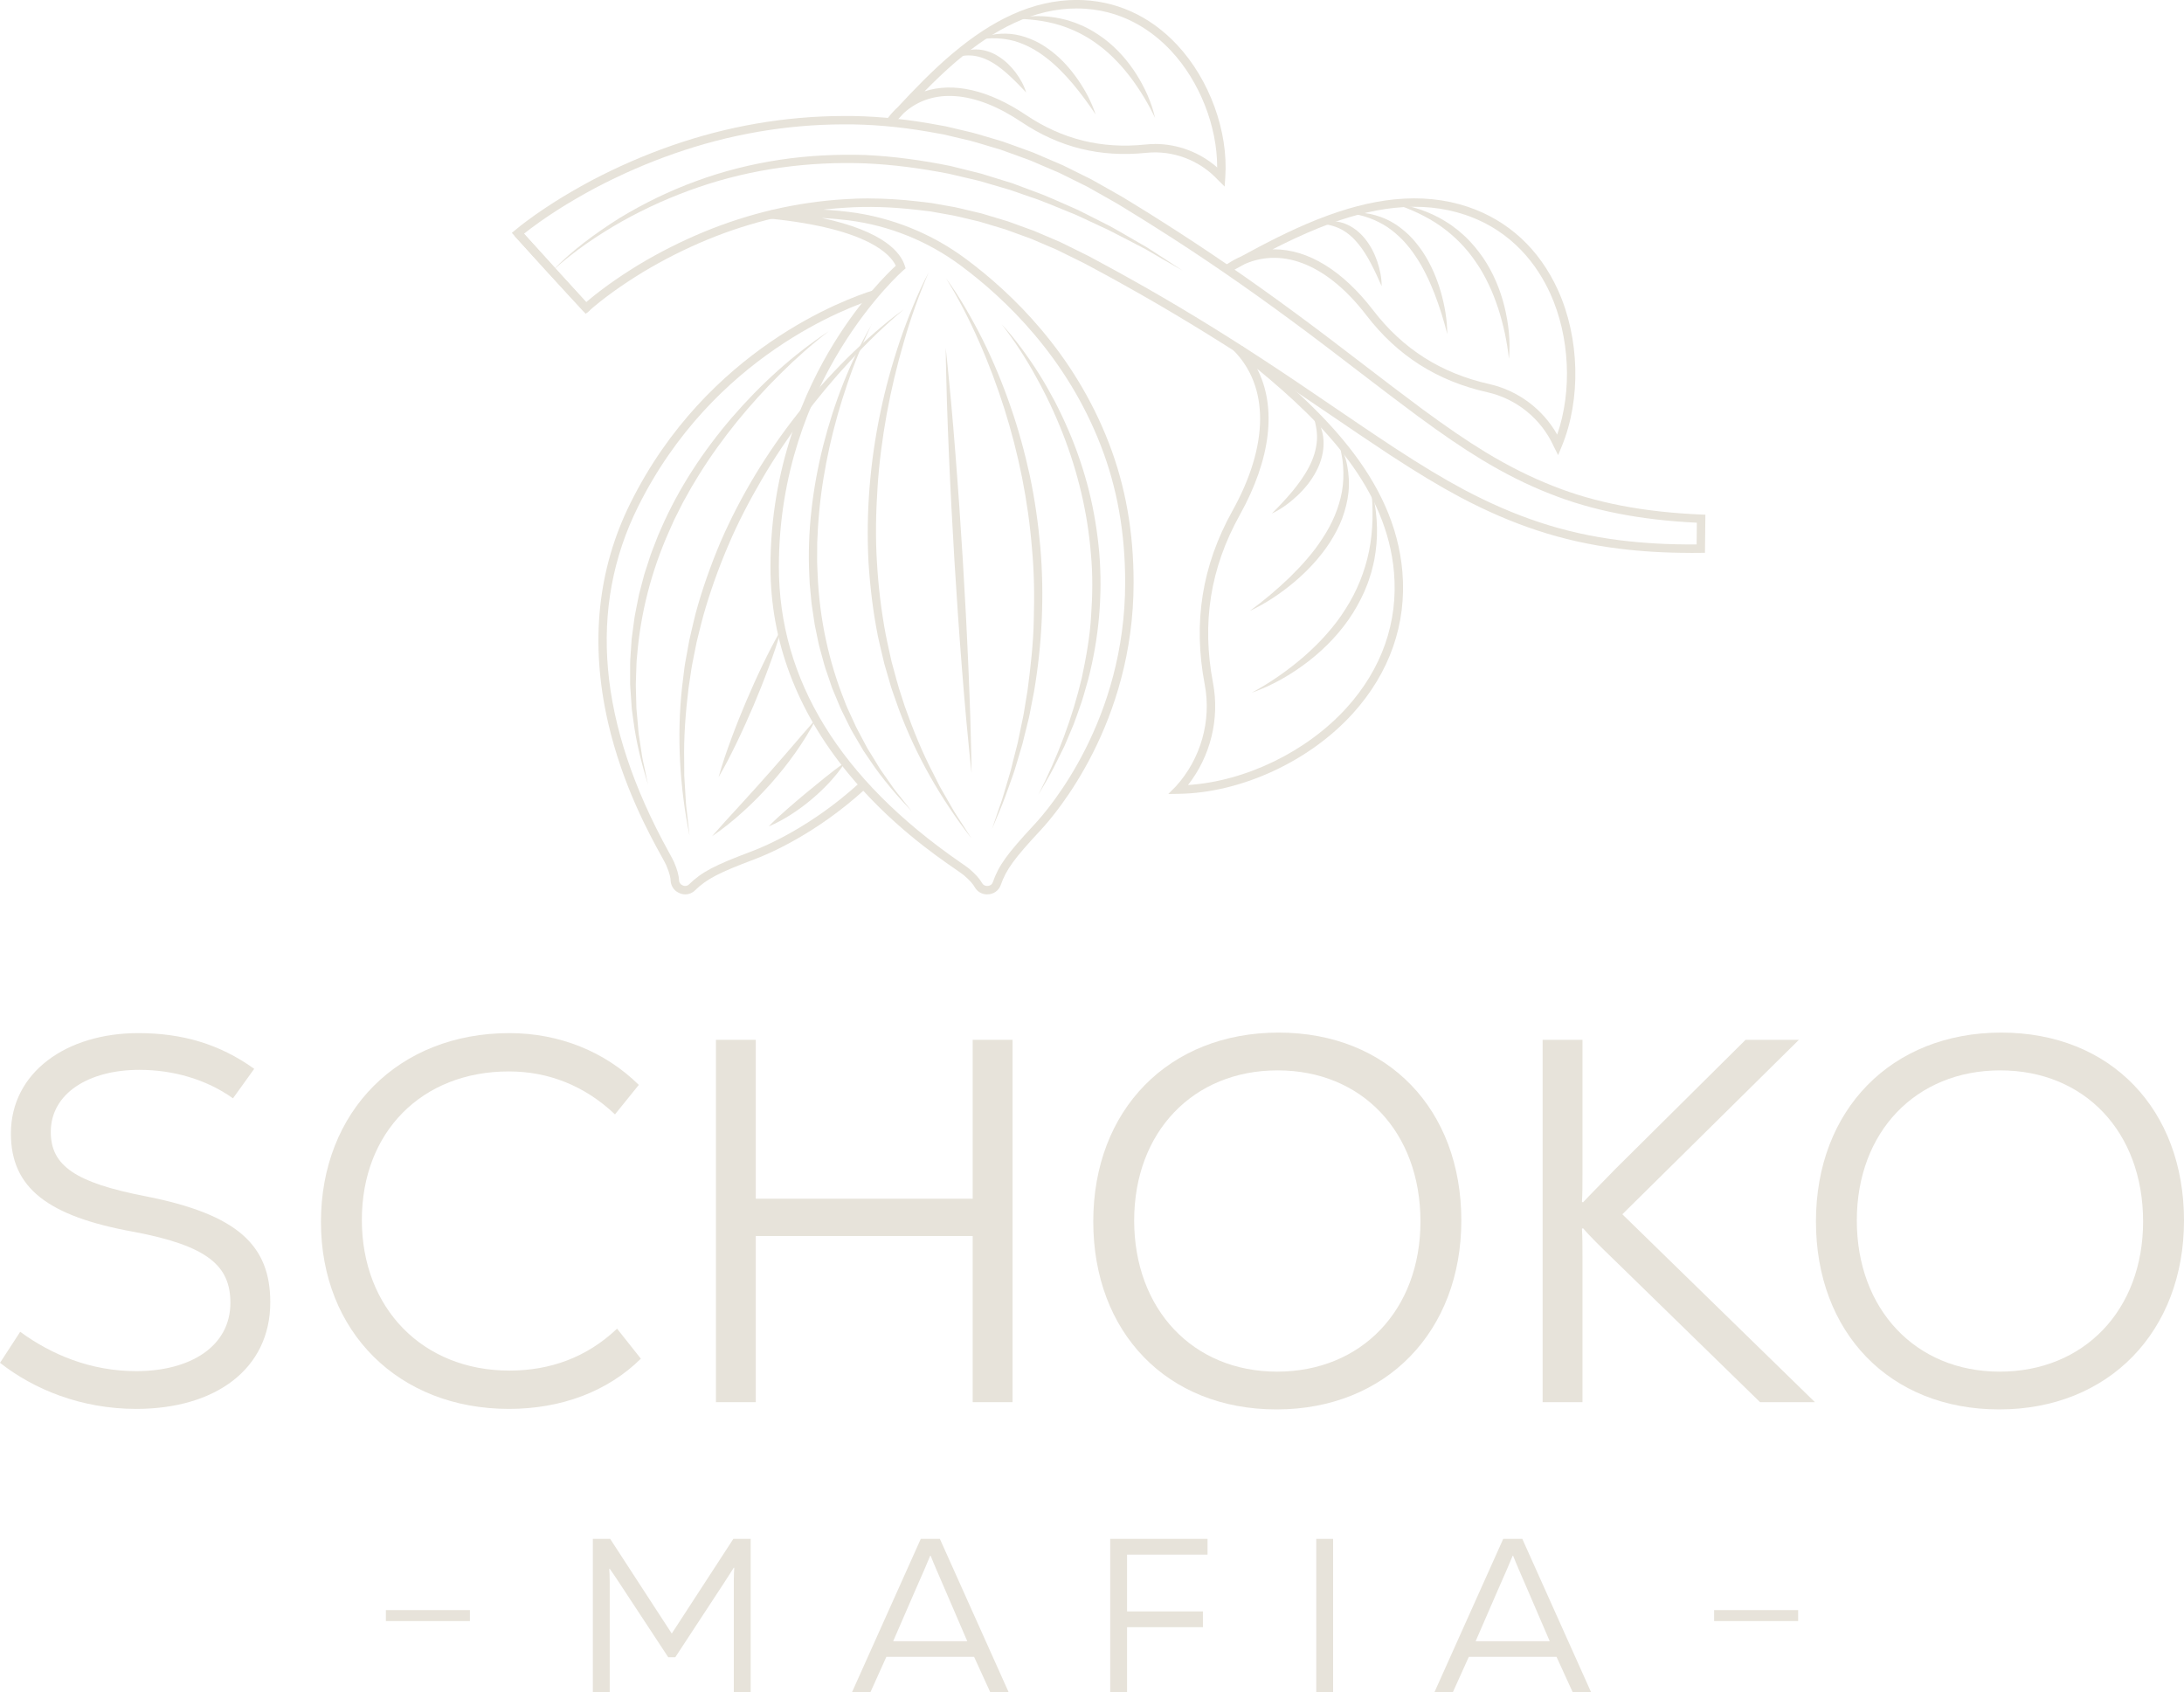 <?xml version="1.0" encoding="UTF-8"?><svg id="b" xmlns="http://www.w3.org/2000/svg" viewBox="0 0 833.53 645.94"><defs><style>.d{fill:#e7e3da;}</style></defs><g id="c"><path class="d" d="M0,520.18l7.71-11.85c11.85,8.69,26.87,15.02,44.26,15.02,20.74,0,35.96-9.48,35.96-26.08,0-14.03-8.5-21.73-36.75-27.07-32.99-5.93-47.02-16.79-47.02-37.54,0-23.31,21.14-38.33,48.6-38.33,16.79,0,31.02,4.15,44.26,13.63l-8.1,11.26c-10.27-7.31-22.92-10.87-35.76-10.87-19.16,0-33.78,8.89-33.78,23.71,0,13.04,9.68,19.36,35.96,24.5,35.37,6.91,47.81,18.77,47.81,40.5,0,25.49-20.94,40.7-51.17,40.7-21.14,0-39.12-7.51-51.96-17.58Z"/><path class="d" d="M122.49,466.44c0-42.28,29.64-72.11,71.92-72.11,19.16,0,36.55,7.11,49.39,19.76l-9.09,11.26c-11.46-10.87-25.29-16.4-40.5-16.4-33.19,0-56.11,23.12-56.11,56.7s23.12,57.49,56.31,57.49c15.41,0,29.44-4.94,41.09-16l9.09,11.46c-12.64,12.45-30.23,19.16-50.38,19.16-42.08,0-71.72-29.44-71.72-71.32Z"/><path class="d" d="M371.23,396.89h15.21v138.3h-15.21v-63.42h-82.78v63.42h-15.21v-138.3h15.21v60.65h82.78v-60.65Z"/><path class="d" d="M417.25,466.24c0-42.68,28.85-72.11,70.73-72.11s69.74,29.44,69.74,71.72-28.65,72.11-70.53,72.11-69.94-29.44-69.94-71.72ZM542.12,466.24c0-34.18-22.33-57.69-54.53-57.69s-54.73,23.51-54.73,57.3,22.33,57.69,54.53,57.69,54.73-23.51,54.73-57.3Z"/><path class="d" d="M619.17,463.47l73.5,71.72h-20.94l-56.11-54.73c-4.74-4.54-9.48-9.29-11.46-11.66l-.4.2c.2,3.16.2,6.52.2,11.26v54.93h-15.21v-138.3h15.21v50.58c0,4.94,0,8.3-.2,11.26l.4.2c2.37-2.57,6.91-7.11,12.45-12.84l49.59-49.2h20.35l-67.37,66.58Z"/><path class="d" d="M693.06,466.24c0-42.68,28.84-72.11,70.73-72.11s69.74,29.44,69.74,71.72-28.65,72.11-70.53,72.11-69.94-29.44-69.94-71.72ZM817.92,466.24c0-34.18-22.33-57.69-54.53-57.69s-54.73,23.51-54.73,57.3,22.33,57.69,54.53,57.69,54.73-23.51,54.73-57.3Z"/><path class="d" d="M279.89,587.37h6.61v58.57h-6.44v-42.67c0-2.09.08-3.51.17-4.85l-.17-.08c-.67,1.09-2.26,3.6-3.85,6.02l-18.49,28.2h-2.68l-18.49-28.11c-1.34-2.09-3.1-4.6-3.85-5.69l-.17.08c.08,1.34.17,2.76.17,4.85v42.25h-6.44v-58.57h6.61l23.51,36.14,23.51-36.14Z"/><path class="d" d="M377.95,645.94l-6.19-13.55h-33.47l-6.11,13.55h-7.03l26.27-58.57h7.28l26.27,58.57h-7.03ZM355.02,593.81c-1.26,3.01-2.93,7.03-5.86,13.55l-8.28,19.08h28.28l-8.28-19.24c-2.93-6.78-4.52-10.38-5.69-13.39h-.17Z"/><path class="d" d="M460.86,593.39h-30.71v21.67h28.95v6.02h-28.95v24.85h-6.44v-58.57h37.15v6.02Z"/><path class="d" d="M502.35,645.94v-58.57h6.44v58.57h-6.44Z"/><path class="d" d="M600.24,645.94l-6.19-13.55h-33.47l-6.11,13.55h-7.03l26.27-58.57h7.28l26.27,58.57h-7.03ZM577.32,593.81c-1.26,3.01-2.93,7.03-5.86,13.55l-8.28,19.08h28.28l-8.28-19.24c-2.93-6.78-4.52-10.38-5.69-13.39h-.17Z"/><path class="d" d="M645.26,211.03c-9.81,0-18.84-.54-27.49-1.63-10.81-1.34-21.29-3.69-31.15-6.96-9.53-3.13-19.38-7.38-29.3-12.64-8.01-4.28-16.27-9.25-26.77-16.11-8.18-5.38-16.3-10.91-24.15-16.25-8.56-5.83-17.42-11.86-26.19-17.58-17.65-11.55-34.35-21.69-51.05-30.99-3.27-1.86-6.64-3.68-9.9-5.44l-3.19-1.72c-1.56-.88-3.09-1.63-4.57-2.35-.62-.3-1.23-.6-1.85-.91l-6.39-3.15-9.72-4.16-9.87-3.59-9.96-2.99-3.36-.79c-.84-.19-1.69-.4-2.54-.6-1.38-.34-2.81-.68-4.22-.96l-8.49-1.51-5.13-.61c-9.82-1.12-18.75-1.39-27.29-.81-18.06,1.09-35.86,5.22-52.92,12.28-8.28,3.42-16.49,7.56-24.38,12.3-4.18,2.57-7.88,5.01-11.29,7.46-2.02,1.47-3.75,2.77-5.28,3.99-.84.67-1.68,1.35-2.46,2.02l-2.15,1.88-.66-.03q-.93-.05-27.08-29.05l-1.12-1.25,3.38-2.76,1.81-1.39c1.24-.94,2.45-1.8,3.56-2.59,2.14-1.51,4.45-3.07,7.09-4.76,4.46-2.84,9.2-5.6,14.5-8.45,9.94-5.23,20.21-9.71,30.54-13.31,21.34-7.46,43.36-11.27,65.47-11.34,10.43-.1,21.58.85,33.13,2.84l6.08,1.09,10.06,2.38c1.81.47,3.59,1.01,5.3,1.52.87.26,1.75.53,2.63.78l3.92,1.17,6.31,2.27c1.76.64,3.53,1.27,5.28,1.93l11.24,4.82,10.91,5.41,7.07,3.98c.62.36,1.24.71,1.86,1.06,1.7.96,3.46,1.95,5.05,2.97l3.08,1.89c3.29,2.02,6.69,4.11,10,6.25,16.45,10.41,33.53,22.13,50.76,34.84,8.69,6.38,17.33,13,25.69,19.41,7.44,5.7,15.14,11.6,22.7,17.2,9.58,7.05,17.07,12.16,24.3,16.56,8.78,5.31,17.17,9.51,25.64,12.83,16.08,6.42,34.59,9.99,56.61,10.91l1.56.07-.16,14.54-1.57.02c-1.3.02-2.59.03-3.87.03ZM331.61,75.75c5.95,0,12.15.37,18.73,1.13l5.27.63,8.57,1.52c1.5.3,2.96.66,4.38,1,.83.2,1.67.4,2.51.6l3.51.83,10.1,3.04,10.05,3.65,9.87,4.22,6.48,3.19c.62.31,1.23.61,1.83.91,1.52.74,3.09,1.51,4.7,2.42l3.16,1.71c3.27,1.77,6.65,3.59,9.95,5.46,16.76,9.33,33.52,19.51,51.24,31.1,8.79,5.73,17.66,11.77,26.24,17.61,7.84,5.34,15.95,10.86,24.11,16.22,10.42,6.8,18.6,11.73,26.52,15.96,9.75,5.17,19.44,9.36,28.79,12.43,9.67,3.21,19.95,5.51,30.55,6.82,9.19,1.16,18.8,1.68,29.35,1.6l.09-8.29c-21.71-1.03-40.07-4.66-56.1-11.06-8.63-3.38-17.18-7.66-26.12-13.07-7.31-4.45-14.88-9.6-24.54-16.72-7.59-5.62-15.3-11.52-22.75-17.23-8.35-6.4-16.97-13.01-25.64-19.37-17.17-12.67-34.19-24.35-50.59-34.72-3.29-2.12-6.68-4.2-9.95-6.22l-3.1-1.91c-1.54-.98-3.26-1.96-4.92-2.9-.63-.35-1.25-.71-1.87-1.06l-6.98-3.94-10.76-5.33-11.09-4.75c-1.67-.63-3.42-1.26-5.16-1.89l-6.22-2.24-3.83-1.14c-.87-.25-1.76-.52-2.64-.79-1.69-.51-3.43-1.03-5.15-1.48l-9.94-2.35-5.98-1.07c-11.36-1.96-22.31-2.89-32.56-2.8-21.76.07-43.43,3.82-64.43,11.16-10.18,3.55-20.3,7.96-30.09,13.11-5.21,2.8-9.88,5.52-14.28,8.32-2.59,1.66-4.87,3.19-6.96,4.67-1.09.77-2.27,1.62-3.47,2.53l-2.5,1.94c8.57,9.51,20.29,22.47,23.73,26.14l.55-.48c.82-.7,1.68-1.39,2.55-2.09,1.57-1.25,3.34-2.59,5.4-4.09,3.48-2.5,7.24-4.99,11.51-7.61,8.05-4.83,16.4-9.04,24.82-12.52,17.39-7.2,35.54-11.41,53.94-12.52,2.99-.2,6.03-.31,9.13-.31Z"/><path class="d" d="M354.51,103.8c-3.78,8.7-6.95,17.63-9.55,26.72-2.67,9.07-4.85,18.27-6.55,27.55-1.66,9.28-2.9,18.64-3.5,28.04-.62,9.39-.82,18.82-.24,28.22.54,9.39,1.64,18.75,3.39,27.99.44,2.31.99,4.6,1.47,6.9.26,1.15.49,2.3.77,3.44l.93,3.4c.64,2.26,1.19,4.56,1.9,6.8l2.17,6.72c3.14,8.87,6.67,17.65,11.06,26.01l1.59,3.17.8,1.58c.28.52.58,1.03.88,1.54l3.54,6.15c1.13,2.08,2.47,4.03,3.76,6.02l3.85,5.98c-11.62-14.97-21.25-31.68-27.84-49.6l-2.38-6.75c-.43-1.12-.71-2.28-1.05-3.42l-1-3.44-1-3.44c-.3-1.15-.55-2.32-.83-3.48-.53-2.33-1.13-4.64-1.61-6.98-1.87-9.37-3.01-18.88-3.61-28.41-.99-19.08.61-38.26,4.5-56.91,1.93-9.33,4.47-18.53,7.51-27.54,1.54-4.5,3.22-8.95,5.04-13.34,1.81-4.39,3.76-8.73,6.01-12.91Z"/><path class="d" d="M332.73,123.7c-3.64,7.46-6.77,15.14-9.4,22.99-2.68,7.82-4.92,15.78-6.73,23.83-1.77,8.05-3.14,16.19-3.91,24.38-.15,2.05-.4,4.09-.5,6.15l-.3,6.16-.03,6.16c-.02,1.03.02,2.05.07,3.08l.13,3.08c.7,16.41,4.13,32.68,10.24,47.95.68,1.94,1.58,3.79,2.44,5.66l1.29,2.81c.42.94.84,1.88,1.35,2.78l2.9,5.46.73,1.37.81,1.32,1.63,2.63,1.61,2.65.81,1.32c.27.44.59.85.88,1.28l3.57,5.08c1.14,1.73,2.48,3.31,3.78,4.93l3.86,4.89c-5.71-6.02-11.17-12.35-15.82-19.28l-1.76-2.59-.88-1.3-.79-1.35-3.17-5.41c-.55-.89-1.02-1.82-1.48-2.76l-1.39-2.81c-.92-1.88-1.9-3.73-2.65-5.69l-2.42-5.8c-.7-1.97-1.35-3.96-2.03-5.95-.32-1-.71-1.97-.97-2.99l-.83-3.03-.83-3.03c-.13-.51-.29-1.01-.4-1.52l-.33-1.54-1.27-6.16-.93-6.22c-.36-2.07-.47-4.17-.69-6.25l-.29-3.13c-.08-1.04-.1-2.09-.15-3.14-.84-16.76,1.25-33.56,5.32-49.74,4.13-16.17,10.19-31.88,18.56-46.24Z"/><path class="d" d="M360.92,106.05c2.74,3.66,5.21,7.53,7.53,11.49,2.31,3.96,4.51,7.98,6.57,12.09,4.08,8.22,7.61,16.72,10.61,25.41,3.03,8.68,5.45,17.57,7.41,26.56,1.91,9,3.19,18.14,4.01,27.3,1.56,18.35.68,36.89-2.4,55.01l-1.31,6.77c-.23,1.12-.41,2.26-.68,3.38l-.82,3.35-1.66,6.68-1.96,6.6-1,3.29c-.32,1.1-.75,2.17-1.12,3.25l-2.31,6.47c-1.56,4.3-3.44,8.49-5.18,12.71l2.2-6.5c.72-2.17,1.57-4.29,2.17-6.49l1.95-6.56c.31-1.1.68-2.18.95-3.29l.82-3.32,1.69-6.62,1.39-6.69.7-3.34c.24-1.11.39-2.24.58-3.36l1.11-6.73c1.16-9.01,2.24-18.05,2.38-27.14.27-9.07.15-18.17-.71-27.21-1.46-18.1-5.1-36.01-10.58-53.34-2.77-8.66-5.94-17.21-9.65-25.53-3.67-8.34-7.82-16.49-12.67-24.24Z"/><path class="d" d="M382.21,123.7c2.76,2.9,5.28,6.04,7.67,9.27,2.38,3.23,4.67,6.54,6.8,9.96,2.15,3.4,4.09,6.93,6,10.48.9,1.8,1.82,3.6,2.68,5.42.82,1.84,1.69,3.66,2.48,5.52,3.18,7.41,5.78,15.09,7.76,22.92,1.95,7.85,3.25,15.85,3.95,23.91,1.33,16.13-.18,32.47-4.22,48.09-1.13,3.88-2.1,7.79-3.54,11.56-.69,1.89-1.31,3.81-2.05,5.68l-2.34,5.57-1.19,2.77-1.34,2.7-2.68,5.39c-1.84,3.57-3.94,6.99-5.93,10.46,7.3-14.26,12.98-29.27,16.63-44.73,1.63-7.77,3.09-15.58,3.53-23.51.56-7.9.68-15.84-.07-23.73-1.26-15.79-5-31.37-10.82-46.15-2.9-7.4-6.3-14.61-10.19-21.56-3.83-6.99-8.18-13.71-13.11-20.02Z"/><path class="d" d="M360.92,132.67c.77,6.75,1.34,13.5,2.02,20.26.6,6.76,1.18,13.51,1.7,20.27.56,6.76,1,13.52,1.5,20.29l1.32,20.3,1.15,20.31c.32,6.77.7,13.54.97,20.32.3,6.77.54,13.55.77,20.33.14,6.78.4,13.56.45,20.35-.77-6.75-1.34-13.5-2.02-20.26-.6-6.76-1.18-13.51-1.7-20.27-.56-6.76-1-13.52-1.5-20.29l-1.32-20.3-1.14-20.31c-.32-6.77-.7-13.54-.97-20.32-.3-6.77-.54-13.55-.77-20.33-.15-6.78-.4-13.56-.45-20.35Z"/><path class="d" d="M376.91,341.37h-.26c-1.94,0-3.73-1.07-4.68-2.8-.47-.86-1.57-2.35-4.12-4.51-.51-.43-1.74-1.28-3.3-2.36-7.53-5.21-25.18-17.41-40.89-36.58-19.65-23.97-29.61-50.48-29.61-78.8,0-38.12,13.22-67.51,24.3-85.46,10.34-16.73,20.55-26.69,23.53-29.43-1.94-4.19-10.48-14.14-47.75-17.95l.03-3.2c9.95-.82,20.02-.61,29.91.62l.29.04c15.9,2.02,31.16,8.17,44.14,17.79,17.59,13.04,41.35,35.82,54.68,70.32,6.37,16.48,9.46,33.93,9.46,53.33,0,53.64-29.56,88.13-35.49,94.49-10.13,10.88-13.12,15-15.23,20.98-.74,2.1-2.76,3.51-5.02,3.51ZM313.7,83.21c23.68,5.06,30.04,13.21,31.61,18.2l.32,1.01-.8.69c-.48.41-47.57,41.79-47.57,113.22,0,43.09,23.25,81.01,69.11,112.73,1.76,1.22,2.92,2.02,3.55,2.55,2.34,1.99,3.98,3.81,4.86,5.41.38.7,1.1,1.13,1.86,1.13h.26c.9,0,1.7-.55,1.99-1.37,2.29-6.48,5.41-10.82,15.9-22.1,5.78-6.21,34.63-39.87,34.63-92.31,0-19-3.02-36.07-9.25-52.17-13.05-33.78-36.35-56.11-53.59-68.9-12.54-9.29-27.28-15.24-42.63-17.18l-.29-.04c-3.31-.41-6.63-.71-9.97-.89Z"/><path class="d" d="M344.9,118.13c-7.26,6.1-14.08,12.69-20.45,19.67-6.43,6.93-12.48,14.2-18.13,21.75-5.62,7.57-10.9,15.4-15.63,23.55-4.74,8.13-9.12,16.49-12.78,25.16-3.7,8.65-6.88,17.52-9.44,26.57-.64,2.26-1.17,4.56-1.75,6.83-.28,1.14-.59,2.28-.85,3.43l-.69,3.46c-.43,2.31-.97,4.61-1.32,6.93l-1.05,6.98c-1.14,9.34-1.89,18.77-1.68,28.21l.02,3.54v1.77c.02.59.07,1.18.11,1.77l.43,7.08c.09,2.37.42,4.71.69,7.06l.78,7.07c-3.74-18.58-4.92-37.83-2.83-56.81l.87-7.11c.12-1.19.38-2.36.58-3.53l.64-3.52.64-3.52c.24-1.17.54-2.33.8-3.49.56-2.32,1.06-4.66,1.67-6.97,2.5-9.22,5.71-18.24,9.42-27.04,7.61-17.53,17.59-33.98,29.38-48.95,5.89-7.49,12.25-14.6,18.99-21.31,3.38-3.35,6.87-6.58,10.45-9.7,3.58-3.12,7.25-6.14,11.13-8.88Z"/><path class="d" d="M316.53,126.25c-6.58,5.06-12.8,10.55-18.66,16.39-5.88,5.81-11.44,11.94-16.64,18.34-5.17,6.42-10.03,13.09-14.36,20.09-1.05,1.77-2.18,3.49-3.19,5.28l-3.01,5.38-2.77,5.5c-.48.91-.9,1.85-1.31,2.79l-1.25,2.81c-6.68,15-10.87,31.1-12.19,47.49-.25,2.04-.27,4.1-.34,6.16l-.1,3.09c-.04,1.03-.08,2.06-.03,3.09l.17,6.18.04,1.55.14,1.54.28,3.08.26,3.09.13,1.54c.05.51.15,1.02.22,1.53l.93,6.13c.25,2.06.75,4.07,1.19,6.09l1.28,6.09c-2.43-7.93-4.5-16.03-5.57-24.31l-.43-3.1-.2-1.55-.11-1.56-.43-6.25c-.1-1.04-.1-2.09-.09-3.13v-3.14c.01-2.09-.03-4.19.16-6.27l.42-6.27c.25-2.08.55-4.15.83-6.23.16-1.04.24-2.08.46-3.11l.61-3.08.61-3.09c.11-.51.19-1.03.32-1.54l.39-1.52,1.6-6.08,1.94-5.98c.6-2.01,1.44-3.94,2.17-5.9l1.13-2.93c.4-.97.84-1.92,1.26-2.88,6.71-15.38,16.07-29.49,26.92-42.16,10.9-12.63,23.32-24,37.21-33.13Z"/><path class="d" d="M311.39,274.47c-2.26,4.5-4.95,8.76-7.85,12.86-1.43,2.07-2.98,4.05-4.52,6.03-1.57,1.96-3.2,3.87-4.85,5.77-1.69,1.86-3.4,3.71-5.16,5.5-1.79,1.76-3.57,3.54-5.45,5.2-3.72,3.37-7.63,6.55-11.81,9.35,3.3-3.81,6.68-7.46,10.04-11.13,1.65-1.86,3.37-3.65,5.01-5.52,1.67-1.83,3.34-3.67,4.97-5.54,1.67-1.83,3.29-3.71,4.92-5.58,1.66-1.85,3.24-3.76,4.89-5.62,3.24-3.77,6.46-7.57,9.82-11.32Z"/><path class="d" d="M322.47,291.05c-1.71,2.75-3.75,5.23-5.92,7.59-2.18,2.35-4.51,4.55-6.96,6.6-2.45,2.05-5.03,3.95-7.73,5.68-2.7,1.71-5.5,3.29-8.5,4.51,2.25-2.34,4.62-4.44,6.98-6.53,2.38-2.08,4.77-4.11,7.18-6.12,2.41-2.01,4.84-4,7.3-5.97,2.48-1.96,4.96-3.93,7.63-5.75Z"/><path class="d" d="M298.16,240.27c-1.38,4.96-3.05,9.79-4.83,14.58-.86,2.41-1.83,4.77-2.74,7.15l-2.91,7.08-3.07,7.01c-1.08,2.31-2.1,4.65-3.23,6.94-2.21,4.61-4.52,9.17-7.13,13.6,1.38-4.96,3.05-9.79,4.82-14.58.86-2.41,1.83-4.77,2.74-7.15l2.91-7.08,3.07-7.01c1.08-2.31,2.1-4.65,3.23-6.94,2.21-4.61,4.52-9.17,7.13-13.61Z"/><path class="d" d="M261.52,341.37c-.81,0-1.63-.18-2.39-.56l-.24-.12c-1.73-.87-2.86-2.63-2.95-4.59-.03-.99-.35-2.81-1.68-5.88-.26-.61-.98-1.91-1.89-3.56-4.42-8.02-14.78-26.79-20.32-50.95-6.92-30.22-4.03-58.41,8.59-83.77,29.26-58.83,82.31-77.91,92.65-81.13l.96,3.07c-10.12,3.16-62.05,21.84-90.73,79.5-19.2,38.59-15.28,82.91,11.66,131.73,1.03,1.86,1.7,3.09,2.03,3.84,1.22,2.83,1.88,5.2,1.94,7.03.03.8.47,1.49,1.17,1.84l.23.12c.8.4,1.76.26,2.38-.35,4.94-4.79,9.67-7.28,24.09-12.7,4.97-1.87,22.63-9.29,41.01-26.08l2.17,2.37c-18.8,17.18-36.93,24.79-42.04,26.72-13.92,5.23-18.43,7.59-22.98,12-1,.97-2.32,1.48-3.67,1.48Z"/><path class="d" d="M467.38,71.2l-2.63-2.6c-6.97-7.49-17.14-11.31-27.23-10.27-17.6,1.83-33.23-2.04-47.78-11.82-17.68-11.87-33.98-13.12-44.74-3.41l-1.43,1.54c-.69.75-1.37,1.48-2.03,2.2l-.26.27c-.21.22-.4.43-.58.62l-2.4-2.13c.22-.25.47-.51.71-.77.04-.05.08-.1.13-.15,1.09-1.4,2.3-2.7,3.6-3.89,6.22-6.7,13-13.76,20.49-20.12l.47-.38c7.68-6.47,15.01-11.26,22.38-14.63l.33-.15c8.13-3.67,16.36-5.53,24.48-5.53,14.63,0,27.92,5.95,38.42,17.21,12.34,13.23,19.54,33.05,18.32,50.5l-.24,3.49ZM440.81,54.95c8.7,0,17.19,3.21,23.73,8.97.03-15.68-6.66-32.8-17.59-44.51-6.89-7.38-18.74-16.18-36.07-16.18-7.76,0-15.66,1.81-23.46,5.39l-.33.15c-7.14,3.31-14.26,8.02-21.77,14.39l-.46.38c-4.22,3.61-8.22,7.46-12.02,11.34,10.92-3.62,24.45-.58,38.7,8.99,13.9,9.34,28.84,13.04,45.66,11.29,1.21-.13,2.42-.19,3.62-.19Z"/><path class="d" d="M440.85,45.04c-2.56-5.42-5.64-10.5-9.14-15.21-1.79-2.33-3.63-4.59-5.68-6.66-2.01-2.1-4.16-4.05-6.49-5.77-4.57-3.54-9.78-6.17-15.34-7.88-5.57-1.68-11.47-2.31-17.47-2.38,5.87-1.27,12.09-1.36,18.1-.05l2.24.54c.75.19,1.47.47,2.2.7l1.1.37,1.07.44c.71.3,1.44.56,2.13.9,2.81,1.3,5.42,2.97,7.9,4.8,4.92,3.73,9.03,8.43,12.28,13.57,3.24,5.15,5.77,10.75,7.09,16.63Z"/><path class="d" d="M418.14,43.69c-2.72-4.08-5.58-7.98-8.65-11.65-3.09-3.65-6.42-7.07-10.13-9.94-3.69-2.88-7.8-5.18-12.28-6.45-2.24-.62-4.57-.94-6.94-1.03-2.38-.12-4.76.22-7.2.55,2.23-1.01,4.62-1.79,7.12-2.12,2.49-.3,5.06-.3,7.57.16,2.52.43,4.94,1.29,7.26,2.35,2.31,1.07,4.44,2.48,6.44,4.01,4.01,3.08,7.33,6.89,10.15,10.96,2.8,4.09,5.14,8.48,6.66,13.16Z"/><path class="d" d="M391.63,35.28c-1.99-2.09-3.91-4.1-5.92-5.97-2-1.87-4.06-3.61-6.28-5.01-2.21-1.42-4.58-2.45-7.12-2.91-2.55-.46-5.23-.18-8.05.51,1.1-.93,2.37-1.71,3.78-2.23,1.41-.49,2.92-.82,4.47-.8,3.09.01,6.12,1.08,8.64,2.71,2.55,1.61,4.67,3.72,6.44,6.04,1.74,2.34,3.19,4.87,4.04,7.65Z"/><path class="d" d="M594.65,173.69l-1.67-3.33c-4.73-10.44-14.17-18.14-25.28-20.63-19.22-4.31-34.35-13.93-46.23-29.41-14.54-18.92-31.42-26.05-46.34-19.57l-2.07,1.13c-1,.55-1.98,1.08-2.94,1.61l-.34.18c-.29.15-.59.31-.86.47l-1.6-2.79c.33-.19.68-.38,1.03-.56.06-.04.13-.08.19-.11,1.65-1.09,3.39-2.04,5.18-2.82,8.95-4.87,18.63-9.93,28.81-14l.55-.22h.02c10.43-4.11,19.88-6.58,28.88-7.52l.33-.03h.02c9.9-1,19.26-.04,27.84,2.84,15.43,5.18,27.33,16.16,34.41,31.75,8.33,18.34,8.89,41.8,1.43,59.78l-1.34,3.23ZM486.3,95.17c12.81,0,26.05,8,37.72,23.19,11.41,14.86,25.93,24.09,44.39,28.24,10.95,2.46,20.41,9.56,25.9,19.28,5.77-16.68,4.81-37.42-2.66-53.86-4.68-10.29-14.11-23.85-32.51-30.04-8.23-2.77-17.25-3.66-26.81-2.65l-.33.03h-.01c-8.76.95-18,3.41-28.25,7.5l-.55.22h-.01c-6.02,2.43-11.89,5.22-17.53,8.1.22,0,.44,0,.66,0Z"/><path class="d" d="M575.9,137.04c-.71-6.65-2.11-13.14-4.13-19.38-1.05-3.11-2.19-6.17-3.62-9.1-1.38-2.95-2.97-5.79-4.82-8.44-3.6-5.38-8.2-10.04-13.5-13.8-5.32-3.74-11.37-6.48-17.71-8.61,6.64.82,13.22,2.97,19.08,6.51l2.17,1.37c.72.47,1.38,1.02,2.07,1.53l1.03.78.97.84c.64.57,1.32,1.1,1.92,1.71,2.49,2.37,4.66,5.06,6.63,7.87,3.87,5.68,6.54,12.08,8.18,18.65,1.62,6.58,2.35,13.38,1.72,20.07Z"/><path class="d" d="M552.36,127.53c-1.34-5.3-2.95-10.45-4.87-15.44-1-2.48-2.01-4.95-3.22-7.31-1.17-2.38-2.46-4.69-3.95-6.86-2.86-4.4-6.47-8.27-10.78-11.21-2.17-1.45-4.53-2.6-7.02-3.52-2.49-.95-5.14-1.42-7.84-1.89,2.72-.24,5.51-.19,8.26.37,2.72.59,5.42,1.51,7.9,2.89,2.49,1.36,4.73,3.13,6.79,5.06,2.04,1.97,3.77,4.2,5.36,6.51,3.1,4.69,5.32,9.85,6.86,15.15,1.53,5.3,2.48,10.76,2.51,16.25Z"/><path class="d" d="M527.31,109.22c-1.29-2.93-2.57-5.76-4-8.48-1.42-2.71-2.99-5.3-4.85-7.59-1.85-2.3-4.02-4.25-6.58-5.62-1.28-.68-2.67-1.19-4.14-1.54-1.47-.4-3.01-.49-4.62-.65,1.5-.55,3.12-.9,4.78-.92,1.65,0,3.35.21,4.96.78,3.22,1.13,6.02,3.32,8.09,5.92,2.11,2.59,3.61,5.56,4.67,8.62,1.03,3.07,1.7,6.25,1.69,9.47Z"/><path class="d" d="M445.88,303.05l2.91-2.92c9.52-10.49,13.62-25.02,11-38.86-4.51-23.69-1.05-45.37,10.56-66.26,13.97-25.12,14.11-47.47.37-61.32l2.28-2.26c.3.3.6.61.88.92l.2-.29.15.12h0c29.9,23.56,57.98,50.3,61,86.12,1.67,19.83-4.88,38.52-18.93,54.04-16.55,18.27-42.64,30.31-66.46,30.66l-3.96.06ZM479.81,140.78c7.51,14.64,5.29,34.32-6.65,55.79-11.24,20.2-14.58,41.17-10.21,64.09,2.6,13.7-.96,28.02-9.54,38.97,21.96-1.42,45.36-12.73,60.51-29.46,13.45-14.84,19.71-32.69,18.11-51.61-2.67-31.6-25.87-56.16-52.22-77.79Z"/><path class="d" d="M477.74,264.39c7.22-3.9,13.91-8.6,20.02-13.89,3.02-2.68,5.94-5.47,8.57-8.51,2.67-3,5.12-6.19,7.22-9.59,4.33-6.72,7.35-14.24,8.96-22.11,1.58-7.88,1.63-16.06.78-24.23,2.16,7.92,2.87,16.36,1.69,24.65l-.5,3.1c-.19,1.03-.48,2.04-.72,3.06l-.38,1.53-.48,1.5c-.34.99-.6,2.01-1,2.98-1.46,3.94-3.42,7.68-5.63,11.24-4.49,7.1-10.36,13.22-16.92,18.31-6.57,5.06-13.83,9.26-21.61,11.96Z"/><path class="d" d="M476.97,233.2c5.4-3.97,10.49-8.24,15.23-12.82,2.34-2.32,4.64-4.67,6.75-7.18,2.14-2.48,4.12-5.08,5.86-7.83,3.59-5.41,6.2-11.43,7.36-17.79.55-3.18.66-6.44.43-9.7l-.25-2.45c-.11-.82-.31-1.61-.44-2.43l-.22-1.23-.33-1.2-.63-2.43c1.52,2.98,2.78,6.16,3.43,9.52.62,3.35.86,6.82.49,10.26-.35,3.44-1.25,6.8-2.43,10.04-1.22,3.23-2.89,6.26-4.72,9.15-3.75,5.75-8.45,10.76-13.62,15.11-5.18,4.34-10.82,8.13-16.91,10.97Z"/><path class="d" d="M485.4,196.01c2.77-2.76,5.39-5.54,7.82-8.44,2.4-2.92,4.61-5.95,6.3-9.21,1.72-3.24,2.84-6.72,3.1-10.34.11-1.81-.05-3.64-.41-5.47-.31-1.85-1.02-3.62-1.7-5.47,1.28,1.47,2.42,3.13,3.2,5,.76,1.86,1.3,3.87,1.41,5.93.26,4.13-.86,8.27-2.76,11.84-1.88,3.6-4.44,6.74-7.33,9.44-2.89,2.7-6.09,5.05-9.64,6.73Z"/><path class="d" d="M223.55,119.77l-1.07-1.08c-.94-.95-25-27.45-26.02-28.57l2.38-2.16c6.96,7.66,25.17,27.72,25.92,28.47l-.64.64,1.09,1.23-1.66,1.48Z"/><path class="d" d="M210.9,103.3c3.73-3.93,7.86-7.48,12.16-10.8,4.3-3.32,8.8-6.38,13.4-9.28,9.3-5.64,19.15-10.43,29.41-14.16,10.24-3.77,20.89-6.42,31.69-8.07,10.81-1.63,21.76-2.16,32.68-1.83,10.92.5,21.76,2.02,32.45,4.18l7.94,1.97c1.32.33,2.65.65,3.96,1l3.91,1.21,7.81,2.41,7.65,2.86c5.14,1.79,10.06,4.13,15.05,6.29,2.51,1.04,4.91,2.34,7.34,3.55l7.27,3.68c4.75,2.63,9.41,5.42,14.11,8.11,4.57,2.92,9.11,5.89,13.63,8.87l-7.05-4.04-7.01-4.09c-4.81-2.48-9.57-5.04-14.4-7.45l-7.34-3.42c-2.45-1.13-4.87-2.34-7.39-3.29-5.02-1.98-9.93-4.22-15.07-5.87l-7.63-2.65-7.75-2.27-3.87-1.14c-1.3-.33-2.62-.62-3.93-.93l-7.85-1.84c-10.55-2.04-21.22-3.51-31.95-3.95-21.44-.79-43.05,2.09-63.41,9.05-10.17,3.47-20.04,7.88-29.44,13.15-9.37,5.32-18.36,11.42-26.36,18.74Z"/><rect class="d" x="654.2" y="614.56" width="32.07" height="4.18"/><rect class="d" x="147.27" y="614.56" width="32.07" height="4.18"/></g></svg>